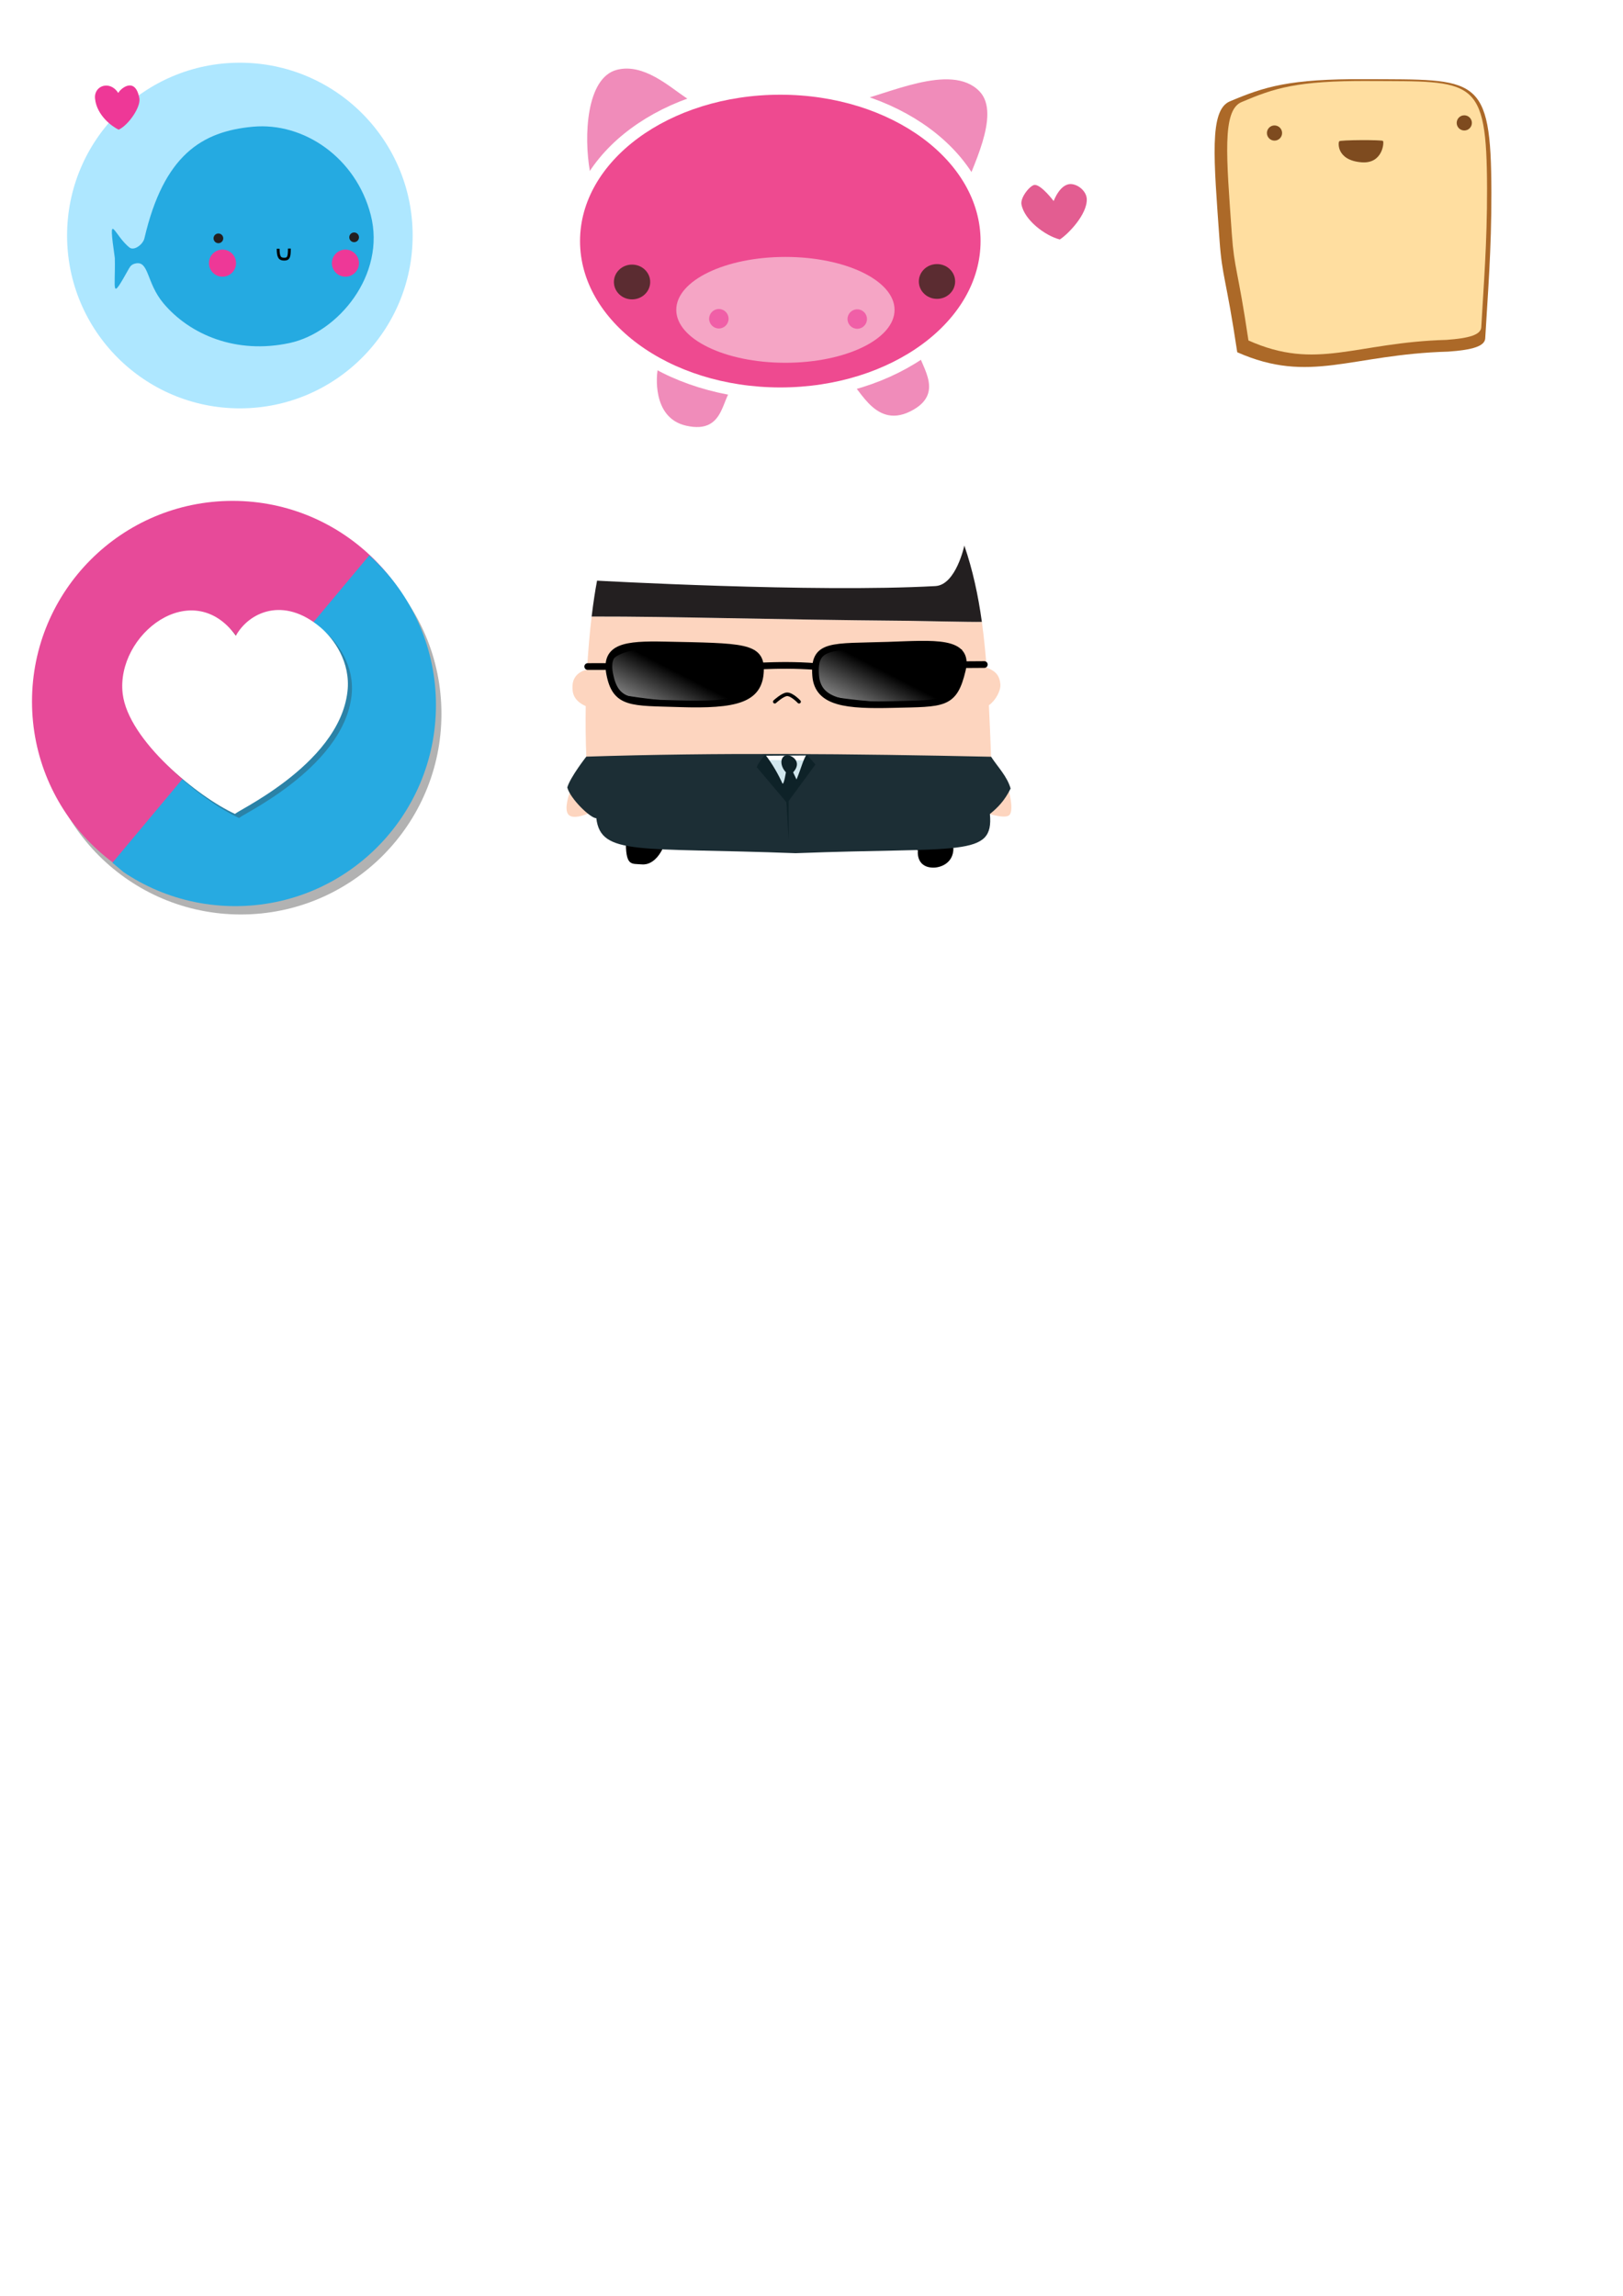 <?xml version="1.0" encoding="UTF-8" standalone="no"?>
<!-- Created with Inkscape (http://www.inkscape.org/) -->

<svg
   xmlns:dc="http://purl.org/dc/elements/1.1/"
   xmlns:cc="http://creativecommons.org/ns#"
   xmlns:rdf="http://www.w3.org/1999/02/22-rdf-syntax-ns#"
   xmlns:svg="http://www.w3.org/2000/svg"
   xmlns="http://www.w3.org/2000/svg"
   xmlns:xlink="http://www.w3.org/1999/xlink"
   xmlns:sodipodi="http://sodipodi.sourceforge.net/DTD/sodipodi-0.dtd"
   xmlns:inkscape="http://www.inkscape.org/namespaces/inkscape"
   width="210mm"
   height="297mm"
   viewBox="0 0 210 297"
   version="1.1"
   id="svg8"
   inkscape:version="0.92.1 r15371"
   sodipodi:docname="love logos.svg">
  <defs
     id="defs2">
    <linearGradient
       inkscape:collect="always"
       id="linearGradient6400">
      <stop
         style="stop-color:#000000;stop-opacity:1"
         offset="0"
         id="stop6396" />
      <stop
         style="stop-color:#000000;stop-opacity:0;"
         offset="1"
         id="stop6398" />
    </linearGradient>
    <clipPath
       clipPathUnits="userSpaceOnUse"
       id="clipPath4564">
      <circle
         r="34.879"
         cy="164.835"
         cx="77.375"
         id="circle4566"
         style="fill:#e74a99;fill-opacity:1;stroke:#00c9b5;stroke-width:0.265;stroke-miterlimit:4;stroke-dasharray:none;stroke-opacity:1;paint-order:stroke fill markers"
         transform="rotate(-39.907)" />
    </clipPath>
    <filter
       inkscape:collect="always"
       style="color-interpolation-filters:sRGB"
       id="filter4684"
       x="-0.058"
       width="1.117"
       y="-0.064"
       height="1.129">
      <feGaussianBlur
         inkscape:collect="always"
         stdDeviation="0.709"
         id="feGaussianBlur4686" />
    </filter>
    <filter
       inkscape:collect="always"
       style="color-interpolation-filters:sRGB"
       id="filter4693"
       x="-0.012"
       width="1.024"
       y="-0.012"
       height="1.024">
      <feGaussianBlur
         inkscape:collect="always"
         stdDeviation="0.26"
         id="feGaussianBlur4695" />
    </filter>
    <linearGradient
       inkscape:collect="always"
       xlink:href="#linearGradient6400"
       id="linearGradient6402"
       x1="195.347"
       y1="53.107"
       x2="189.958"
       y2="63.625"
       gradientUnits="userSpaceOnUse" />
    <linearGradient
       gradientTransform="translate(-26.789,0.132)"
       inkscape:collect="always"
       xlink:href="#linearGradient6400"
       id="linearGradient6402-4"
       x1="195.347"
       y1="53.107"
       x2="189.958"
       y2="63.625"
       gradientUnits="userSpaceOnUse" />
  </defs>
  <sodipodi:namedview
     id="base"
     pagecolor="#ffffff"
     bordercolor="#666666"
     borderopacity="1.0"
     inkscape:pageopacity="0.0"
     inkscape:pageshadow="2"
     inkscape:zoom="0.5"
     inkscape:cx="90.62108"
     inkscape:cy="1113.7993"
     inkscape:document-units="mm"
     inkscape:current-layer="layer1"
     showgrid="false"
     inkscape:window-width="1920"
     inkscape:window-height="1057"
     inkscape:window-x="-8"
     inkscape:window-y="-8"
     inkscape:window-maximized="1" />
  <g
     inkscape:label="Layer 1"
     inkscape:groupmode="layer"
     id="layer1"
     style="display:inline">
    <g
       id="g4704"
       transform="translate(-41.26,15.856)">
      <circle
         r="25.959"
         cy="76.487"
         cx="72.419"
         id="path4498"
         style="fill:#b2b2b2;fill-opacity:1;stroke:none;stroke-width:0.197;stroke-miterlimit:4;stroke-dasharray:none;stroke-opacity:1;paint-order:stroke fill markers;filter:url(#filter4693)" />
      <circle
         style="fill:#e74a99;fill-opacity:1;stroke:none;stroke-width:0.197;stroke-miterlimit:4;stroke-dasharray:none;stroke-opacity:1;paint-order:stroke fill markers"
         id="circle4688"
         cx="71.361"
         cy="74.899"
         r="25.959" />
      <rect
         clip-path="url(#clipPath4564)"
         transform="matrix(0.571,0.479,-0.478,0.572,14.134,-47.672)"
         y="41.725"
         x="166.307"
         height="69.757"
         width="69.757"
         id="rect4500"
         style="fill:#27aae1;fill-opacity:1;stroke:none;stroke-width:0.265;stroke-miterlimit:4;stroke-dasharray:none;stroke-opacity:1;paint-order:stroke fill markers" />
      <path
         style="opacity:0.575;fill:#333333;fill-opacity:1;fill-rule:evenodd;stroke:none;stroke-width:0.284px;stroke-linecap:butt;stroke-linejoin:miter;stroke-opacity:1;filter:url(#filter4684)"
         d="m 72.308,66.916 c 1.675,-3.026 6.14,-5.156 10.958,-1.072 1.694,1.436 3.922,4.466 3.481,8.301 -1.113,9.68 -15.307,15.856 -14.51,15.839 C 67.433,87.81 58.375,80.443 57.663,74.416 56.757,66.755 66.662,59.105 72.308,66.916 Z"
         id="path4570"
         inkscape:connector-curvature="0"
         sodipodi:nodetypes="csscsc" />
      <path
         sodipodi:nodetypes="csscsc"
         inkscape:connector-curvature="0"
         id="path4568"
         d="m 71.779,66.387 c 1.675,-3.026 6.14,-5.156 10.958,-1.072 1.694,1.436 3.922,4.466 3.481,8.301 -1.113,9.68 -15.307,15.856 -14.51,15.839 C 66.903,87.281 57.846,79.913 57.134,73.887 56.228,66.225 66.133,58.576 71.779,66.387 Z"
         style="fill:#ffffff;fill-opacity:1;fill-rule:evenodd;stroke:none;stroke-width:0.284px;stroke-linecap:butt;stroke-linejoin:miter;stroke-opacity:1" />
    </g>
  </g>
  <g
     id="g4734"
     style="display:inline"
     transform="translate(59.267,1.058)">
    <circle
       r="22.357"
       cy="29.412"
       cx="-28.231"
       id="path4706"
       style="opacity:1;fill:#aee7ff;fill-opacity:1;stroke:none;stroke-width:0.265;stroke-miterlimit:4;stroke-dasharray:none;stroke-opacity:1;paint-order:stroke fill markers" />
    <path
       sodipodi:nodetypes="ssscssssss"
       inkscape:connector-curvature="0"
       id="path4708"
       d="m -38.126,38.169 c -2.207,-2.628 -1.852,-5.519 -3.596,-5.144 -0.478,0.103 -0.669,0.319 -0.862,0.662 -2.428,4.344 -1.729,2.819 -1.826,-1.363 -0.937,-6.537 -0.11,-2.932 1.902,-1.358 0.593,0.464 1.743,-0.407 1.923,-1.181 2.51,-10.78 7.431,-13.843 14.037,-14.449 6.627,-0.608 13.347,4.036 15.251,11.408 1.998,7.736 -4.218,15.217 -10.48,16.568 -6.951,1.5 -12.947,-1.09 -16.35,-5.143 z"
       style="opacity:1;fill:#25aae1;fill-opacity:1;fill-rule:evenodd;stroke:none;stroke-width:0.265px;stroke-linecap:butt;stroke-linejoin:miter;stroke-opacity:1" />
    <circle
       r="1.753"
       cy="32.984"
       cx="-30.48"
       id="path4710"
       style="opacity:1;fill:#ee3897;fill-opacity:1;stroke:none;stroke-width:0.265;stroke-miterlimit:4;stroke-dasharray:none;stroke-opacity:1;paint-order:stroke fill markers" />
    <circle
       r="0.628"
       cy="29.775"
       cx="-31.009"
       id="path4714"
       style="opacity:1;fill:#231f20;fill-opacity:1;stroke:none;stroke-width:0.265;stroke-miterlimit:4;stroke-dasharray:none;stroke-opacity:1;paint-order:stroke fill markers" />
    <circle
       style="opacity:1;fill:#ee3897;fill-opacity:1;stroke:none;stroke-width:0.265;stroke-miterlimit:4;stroke-dasharray:none;stroke-opacity:1;paint-order:stroke fill markers"
       id="circle4718"
       cx="-14.572"
       cy="32.984"
       r="1.753" />
    <circle
       style="opacity:1;fill:#231f20;fill-opacity:1;stroke:none;stroke-width:0.265;stroke-miterlimit:4;stroke-dasharray:none;stroke-opacity:1;paint-order:stroke fill markers"
       id="circle4720"
       cx="-13.447"
       cy="29.643"
       r="0.628" />
    <path
       sodipodi:nodetypes="csc"
       inkscape:connector-curvature="0"
       id="path4722"
       d="m -23.277,31.12 c 0,1.115 0.225,1.347 0.794,1.347 0.546,0 0.658,-0.261 0.658,-1.372"
       style="opacity:1;fill:none;fill-rule:evenodd;stroke:#000000;stroke-width:0.365;stroke-linecap:butt;stroke-linejoin:miter;stroke-miterlimit:4;stroke-dasharray:none;stroke-opacity:1" />
    <path
       sodipodi:nodetypes="cscsc"
       inkscape:connector-curvature="0"
       id="path4724"
       d="m -43.965,10.969 c 0.304,-0.59 2.205,-2.178 2.731,0.688 0.202,1.102 -1.355,3.425 -2.673,4.062 -0.83,-0.382 -2.834,-1.82 -3.062,-4.012 -0.178,-1.707 1.937,-2.418 3.004,-0.738 z"
       style="opacity:1;fill:#ee3897;fill-opacity:1;fill-rule:evenodd;stroke:none;stroke-width:0.265px;stroke-linecap:butt;stroke-linejoin:miter;stroke-opacity:1" />
  </g>
  <g
     id="g5160"
     style="display:inline"
     transform="translate(-1.058,3.175)">
    <path
       sodipodi:nodetypes="ssscsssssssszss"
       inkscape:connector-curvature="0"
       id="path5054"
       d="m 80.887,5.853 c -3.993,1.023 -4.292,8.647 -3.506,13.097 0.862,4.879 7.008,7.457 8.533,12.171 1.419,4.385 0.198,13.824 0.198,13.824 0,0 -0.858,5.897 3.704,6.945 5.425,1.246 4.434,-4.364 6.482,-5.159 5.048,-1.96 8.943,-0.954 14.354,-0.728 1.374,0.058 3.272,6.501 8.202,4.035 4.977,-2.49 0.681,-6.453 0.992,-8.268 1.396,-8.133 2.94,-10.924 5.813,-19.874 0.998,-3.11 5.007,-10.297 2.125,-13.265 -3.701,-3.811 -12.039,0.519 -16.669,1.455 -3.901,0.789 -4.572,4 -8.797,4.035 C 98.093,14.157 93.463,11.919 89.751,9.425 87.641,8.008 84.307,4.977 80.887,5.853 Z"
       style="opacity:1;fill:#f08cba;fill-opacity:1;fill-rule:evenodd;stroke:none;stroke-width:0.265px;stroke-linecap:butt;stroke-linejoin:miter;stroke-opacity:1" />
    <ellipse
       ry="19.712"
       rx="26.69"
       cy="28.012"
       cx="102.021"
       id="path4736"
       style="opacity:1;fill:#ee4a90;fill-opacity:1;stroke:#ffffff;stroke-width:1.555;stroke-miterlimit:4;stroke-dasharray:none;stroke-opacity:1;paint-order:stroke fill markers" />
    <ellipse
       ry="6.846"
       rx="14.122"
       cy="36.909"
       cx="102.682"
       id="path5064"
       style="opacity:1;fill:#f5a5c5;fill-opacity:1;stroke:none;stroke-width:1.451;stroke-miterlimit:4;stroke-dasharray:none;stroke-opacity:1;paint-order:stroke fill markers" />
    <ellipse
       ry="2.25"
       rx="2.348"
       cy="33.305"
       cx="82.839"
       id="path5068"
       style="opacity:1;fill:#5b2c31;fill-opacity:1;stroke:none;stroke-width:1.444;stroke-miterlimit:4;stroke-dasharray:none;stroke-opacity:1;paint-order:stroke fill markers" />
    <ellipse
       ry="2.25"
       rx="2.348"
       cy="33.238"
       cx="122.295"
       id="path5068-3"
       style="opacity:1;fill:#5b2c31;fill-opacity:1;stroke:none;stroke-width:1.444;stroke-miterlimit:4;stroke-dasharray:none;stroke-opacity:1;paint-order:stroke fill markers" />
    <circle
       r="1.259"
       cy="38.06"
       cx="94.071"
       id="path5085"
       style="opacity:1;fill:#ee3897;fill-opacity:0.643;stroke:none;stroke-width:1.482;stroke-miterlimit:4;stroke-dasharray:none;stroke-opacity:1;paint-order:stroke fill markers" />
    <circle
       r="1.259"
       cy="38.099"
       cx="111.976"
       id="path5085-5"
       style="opacity:1;fill:#ee3897;fill-opacity:0.643;stroke:none;stroke-width:1.482;stroke-miterlimit:4;stroke-dasharray:none;stroke-opacity:1;paint-order:stroke fill markers"
       inkscape:label="path5085-5" />
    <path
       sodipodi:nodetypes="csscssc"
       inkscape:connector-curvature="0"
       id="path5102"
       d="m 137.392,22.836 c 0,0 0.846,-2.364 2.348,-2.191 0.963,0.111 1.893,1.002 1.935,1.91 0.09,1.989 -2.419,4.572 -3.489,5.25 -1.903,-0.488 -4.58,-2.499 -4.961,-4.531 -0.175,-0.932 1.171,-2.539 1.728,-2.53 0.881,0.015 2.439,2.092 2.439,2.092 z"
       style="opacity:1;fill:#e35d91;fill-opacity:1;fill-rule:evenodd;stroke:none;stroke-width:0.265px;stroke-linecap:butt;stroke-linejoin:miter;stroke-opacity:1" />
  </g>
  <g
     id="g6444"
     transform="translate(-78.875,34.78)">
    <path
       sodipodi:nodetypes="sccsccs"
       inkscape:connector-curvature="0"
       id="path5138"
       d="m 161.908,77.042 c 1.746,0.16 2.682,-1.989 2.682,-1.989 10.993,-2.103 18.901,-2.583 33.054,0.16 0,0 -0.327,2.17 1.918,2.249 0.91,0.032 2.658,-0.498 2.677,-2.486 -6.724,-12.603 -41.636,-5.96 -42.383,-1.247 -0.059,3.642 0.682,3.188 2.053,3.314 z"
       style="opacity:1;fill:#000000;fill-opacity:1;fill-rule:evenodd;stroke:none;stroke-width:0.265px;stroke-linecap:butt;stroke-linejoin:miter;stroke-opacity:1" />
    <path
       inkscape:connector-curvature="0"
       id="path5130"
       d="m 205.918,45.67 c -1.27,0.034 -8.228,-0.127 -9.495,-0.138 -9.679,-0.085 -17.137,-0.227 -23.571,-0.346 -6.433,-0.119 -11.843,-0.215 -17.425,-0.206 -0.24,2.006 -0.451,4.326 -0.593,6.865 -1.443,0.342 -1.852,1.309 -1.88,2.058 -0.031,0.824 0.016,1.901 1.709,2.665 -0.035,2.099 -0.016,4.291 0.074,6.534 l -2.222,4.89 c 0,0 -0.7,1.941 -0.081,2.619 0.706,0.773 2.876,-0.292 2.876,-0.292 7.825,0.475 32.946,0.186 51.052,0.047 0,0 2.453,0.835 3.075,0.328 0.727,-0.592 -0.105,-3.449 -0.105,-3.449 l -2.222,-4.127 c -0.09,-2.321 -0.175,-4.538 -0.28,-6.666 0.895,-0.636 1.543,-1.892 1.482,-2.689 -0.096,-1.245 -0.712,-1.776 -1.778,-2.177 -0.155,-2.044 -0.352,-4.009 -0.617,-5.913 -5e-5,-3.41e-4 5e-5,-6.91e-4 0,-10e-4 z"
       style="opacity:1;fill:#fdd5bf;fill-opacity:1;fill-rule:evenodd;stroke:none;stroke-width:0.265px;stroke-linecap:butt;stroke-linejoin:miter;stroke-opacity:1" />
    <path
       style="opacity:1;fill:#231f20;fill-opacity:1;fill-rule:evenodd;stroke:none;stroke-width:0.265px;stroke-linecap:butt;stroke-linejoin:miter;stroke-opacity:1"
       d="m 203.65,35.801 c 0,0 -1.078,5.092 -3.742,5.238 -15.771,0.87 -43.779,-0.702 -43.779,-0.702 -0.238,1.237 -0.482,2.809 -0.701,4.642 5.582,-0.009 10.991,0.087 17.425,0.206 6.433,0.119 13.891,0.261 23.571,0.346 1.267,0.011 8.224,0.172 9.495,0.138 -0.48,-3.454 -1.183,-6.709 -2.268,-9.869 z"
       id="path5114"
       inkscape:connector-curvature="0" />
    <path
       sodipodi:nodetypes="cccccccc"
       inkscape:connector-curvature="0"
       id="path5132"
       d="m 154.738,63.103 c 16.799,-0.544 34.46,-0.371 52.374,0.014 0.876,1.34 2.07,2.523 2.527,4.111 -0.771,1.559 -1.648,2.459 -2.68,3.295 0.522,5.635 -3.698,4.254 -25.144,5.072 -20.281,-0.773 -25.205,0.364 -25.784,-4.535 -0.678,0.072 -3.353,-2.46 -3.755,-3.971 0.394,-1.352 2.462,-3.987 2.462,-3.987 z"
       style="opacity:1;fill:#1c2e35;fill-opacity:1;fill-rule:evenodd;stroke:none;stroke-width:0.265px;stroke-linecap:butt;stroke-linejoin:miter;stroke-opacity:1" />
    <path
       inkscape:connector-curvature="0"
       id="path5136"
       d="m 177.996,62.988 5.297,-0.035 -0.175,2.327 -2.257,2.83 -2.97,-4.081 z"
       style="fill:#ffffff;fill-opacity:1;fill-rule:evenodd;stroke:none;stroke-width:0.265px;stroke-linecap:butt;stroke-linejoin:miter;stroke-opacity:1" />
    <path
       inkscape:connector-curvature="0"
       id="path6211"
       d="m 177.89,63.537 5.499,0.044 -2.529,4.528 z"
       style="fill:#d1e7ee;fill-opacity:1;fill-rule:evenodd;stroke:none;stroke-width:0.28px;stroke-linecap:butt;stroke-linejoin:miter;stroke-opacity:1" />
    <path
       sodipodi:nodetypes="csscccccccccc"
       inkscape:connector-curvature="0"
       id="path5134"
       d="m 180.094,66.536 c 0.181,0.417 0.47,-1.407 0.47,-1.407 -0.948,-1.012 -0.663,-2.315 0.296,-2.201 0.534,0.063 1.84,0.868 0.64,2.21 l 0.439,0.922 c 0.666,-1.633 0.798,-2.413 1.284,-3.213 0.673,0.642 1.152,1.285 1.152,1.285 l -3.458,4.708 0.003,5.034 -0.3,-4.883 -3.829,-4.532 c 0,0 0.153,-0.52 1.095,-1.617 0.966,1.225 1.801,2.771 2.21,3.695 z"
       style="opacity:1;fill:#0e2228;fill-opacity:1;fill-rule:evenodd;stroke:none;stroke-width:0.266px;stroke-linecap:butt;stroke-linejoin:miter;stroke-opacity:1" />
    <path
       sodipodi:nodetypes="cc"
       inkscape:connector-curvature="0"
       id="path5181"
       d="m 154.918,51.448 2.71,-0.004"
       style="fill:none;fill-rule:evenodd;stroke:#000000;stroke-width:0.865;stroke-linecap:round;stroke-linejoin:miter;stroke-miterlimit:4;stroke-dasharray:none;stroke-opacity:1" />
    <path
       sodipodi:nodetypes="sssss"
       inkscape:connector-curvature="0"
       id="path5183"
       d="m 164.835,48.655 c 10.249,0.21 12.565,0.137 12.435,3.373 -0.148,3.678 -3.129,4.475 -10.517,4.233 -6.12,-0.2 -8.24,0.118 -8.996,-3.903 -0.652,-3.468 2.047,-3.807 7.078,-3.704 z"
       style="opacity:1;fill:#ffffff;fill-opacity:1;fill-rule:evenodd;stroke:#000000;stroke-width:0.865;stroke-linecap:butt;stroke-linejoin:miter;stroke-miterlimit:4;stroke-dasharray:none;stroke-opacity:1" />
    <path
       sodipodi:nodetypes="sssss"
       inkscape:connector-curvature="0"
       id="path5185"
       d="m 193.774,48.689 c 5.922,-0.195 10.538,-0.69 9.624,3.175 -1.088,4.603 -2.416,4.336 -8.963,4.498 -5.978,0.147 -9.746,-0.177 -10.021,-3.737 -0.325,-4.205 2.083,-3.696 9.36,-3.936 z"
       style="fill:#ffffff;fill-opacity:1;fill-rule:nonzero;stroke:#000000;stroke-width:0.865;stroke-linecap:butt;stroke-linejoin:miter;stroke-miterlimit:4;stroke-dasharray:none;stroke-opacity:1" />
    <path
       sodipodi:nodetypes="cc"
       inkscape:connector-curvature="0"
       id="path5251"
       d="m 177.224,51.376 c 2.417,-0.093 4.419,-0.136 7.308,0.074"
       style="fill:none;fill-rule:evenodd;stroke:#000000;stroke-width:0.865;stroke-linecap:butt;stroke-linejoin:miter;stroke-miterlimit:4;stroke-dasharray:none;stroke-opacity:1" />
    <path
       sodipodi:nodetypes="cc"
       inkscape:connector-curvature="0"
       id="path5253"
       d="m 203.546,51.206 2.691,-0.018"
       style="fill:none;fill-rule:evenodd;stroke:#000000;stroke-width:0.865;stroke-linecap:round;stroke-linejoin:round;stroke-miterlimit:3;stroke-dasharray:none;stroke-opacity:1;paint-order:stroke fill markers" />
    <path
       sodipodi:nodetypes="csc"
       inkscape:connector-curvature="0"
       id="path5255"
       d="m 179.123,55.998 c 0,0 1.019,-0.941 1.587,-0.959 0.636,-0.02 1.554,0.959 1.554,0.959"
       style="fill:none;fill-rule:evenodd;stroke:#000000;stroke-width:0.465;stroke-linecap:round;stroke-linejoin:miter;stroke-miterlimit:4;stroke-dasharray:none;stroke-opacity:1" />
    <path
       sodipodi:nodetypes="scscs"
       inkscape:connector-curvature="0"
       id="path6363"
       d="m 157.89,50.474 c 1.073,-3.386 18.521,-0.992 18.521,-0.992 0,0 1.273,3.433 0.132,4.63 -3.792,3.979 -17.33,1.124 -17.33,1.124 0,0 -1.947,-2.792 -1.323,-4.763 z"
       style="fill:none;fill-rule:evenodd;stroke:#000000;stroke-width:0.265px;stroke-linecap:butt;stroke-linejoin:miter;stroke-opacity:1" />
    <path
       sodipodi:nodetypes="scscs"
       inkscape:connector-curvature="0"
       id="path6365"
       d="m 184.598,50.723 c 1.546,-3.655 18.602,-1.373 18.602,-1.373 0,0 0.575,4.075 -0.794,5.358 -3.221,3.019 -16.603,0.661 -16.603,0.661 0,0 -1.929,-2.938 -1.206,-4.646 z"
       style="fill:url(#linearGradient6402);fill-opacity:1;fill-rule:evenodd;stroke:#000000;stroke-width:0.265px;stroke-linecap:butt;stroke-linejoin:miter;stroke-opacity:1" />
    <path
       sodipodi:nodetypes="scscs"
       inkscape:connector-curvature="0"
       id="path6365-9"
       d="m 157.809,50.855 c 1.546,-3.655 18.602,-1.373 18.602,-1.373 0,0 1.501,3.943 0.132,5.226 -3.221,3.019 -17.33,0.529 -17.33,0.529 0,0 -2.127,-2.673 -1.404,-4.382 z"
       style="fill:url(#linearGradient6402-4);fill-opacity:1;fill-rule:evenodd;stroke:#000000;stroke-width:0.265px;stroke-linecap:butt;stroke-linejoin:miter;stroke-opacity:1" />
  </g>
  <g
     id="g6491"
     style="display:inline"
     transform="translate(-74.612)">
    <path
       sodipodi:nodetypes="sssccsss"
       inkscape:connector-curvature="0"
       id="path6446"
       d="m 251.26,10.24 c 14.493,0.071 16.289,-0.625 16.323,14.64 0.017,7.447 -0.476,13.292 -0.797,18.887 -0.058,1.006 -1.59,1.497 -4.785,1.721 -12.654,0.351 -17.871,4.247 -27.302,0.081 -1.443,-9.641 -1.951,-9.681 -2.289,-14.468 -0.743,-10.519 -1.371,-16.852 1.332,-17.988 4.516,-1.898 7.641,-2.921 17.518,-2.873 z"
       style="opacity:1;fill:#ac6928;fill-opacity:1;fill-rule:evenodd;stroke:none;stroke-width:0.265px;stroke-linecap:butt;stroke-linejoin:miter;stroke-opacity:1" />
    <path
       sodipodi:nodetypes="sssccsss"
       inkscape:connector-curvature="0"
       id="path6446-5"
       d="m 251.696,10.48 c 13.606,0.067 15.292,-0.593 15.324,13.909 0.016,7.076 -0.447,12.628 -0.748,17.944 -0.054,0.955 -1.493,1.422 -4.492,1.635 -11.88,0.334 -16.777,4.035 -25.631,0.076 -1.354,-9.159 -1.832,-9.198 -2.149,-13.746 -0.697,-9.994 -1.288,-16.011 1.25,-17.09 4.24,-1.803 7.174,-2.775 16.445,-2.729 z"
       style="opacity:1;fill:#ffdea0;fill-opacity:1;fill-rule:evenodd;stroke:none;stroke-width:0.25px;stroke-linecap:butt;stroke-linejoin:miter;stroke-opacity:1" />
    <circle
       r="0.982"
       cy="17.209"
       cx="239.52"
       id="path6467"
       style="opacity:1;fill:#7e4b1f;fill-opacity:1;fill-rule:nonzero;stroke:none;stroke-width:0.956;stroke-linecap:round;stroke-linejoin:round;stroke-miterlimit:4;stroke-dasharray:none;stroke-opacity:1;paint-order:stroke fill markers" />
    <circle
       r="0.982"
       cy="15.899"
       cx="264.076"
       id="path6467-5"
       style="opacity:1;fill:#7e4b1f;fill-opacity:1;fill-rule:nonzero;stroke:none;stroke-width:0.956;stroke-linecap:round;stroke-linejoin:round;stroke-miterlimit:4;stroke-dasharray:none;stroke-opacity:1;paint-order:stroke fill markers" />
    <path
       sodipodi:nodetypes="ccsc"
       inkscape:connector-curvature="0"
       id="path6484"
       d="m 247.892,18.285 c -0.009,-0.196 5.691,-0.209 5.659,-0.047 0.169,0.052 0.036,2.979 -2.76,2.76 -3.289,-0.258 -3.035,-2.605 -2.9,-2.713 z"
       style="opacity:1;fill:#7e4b1f;fill-opacity:1;fill-rule:evenodd;stroke:none;stroke-width:0.265px;stroke-linecap:butt;stroke-linejoin:miter;stroke-opacity:1" />
  </g>
</svg>
